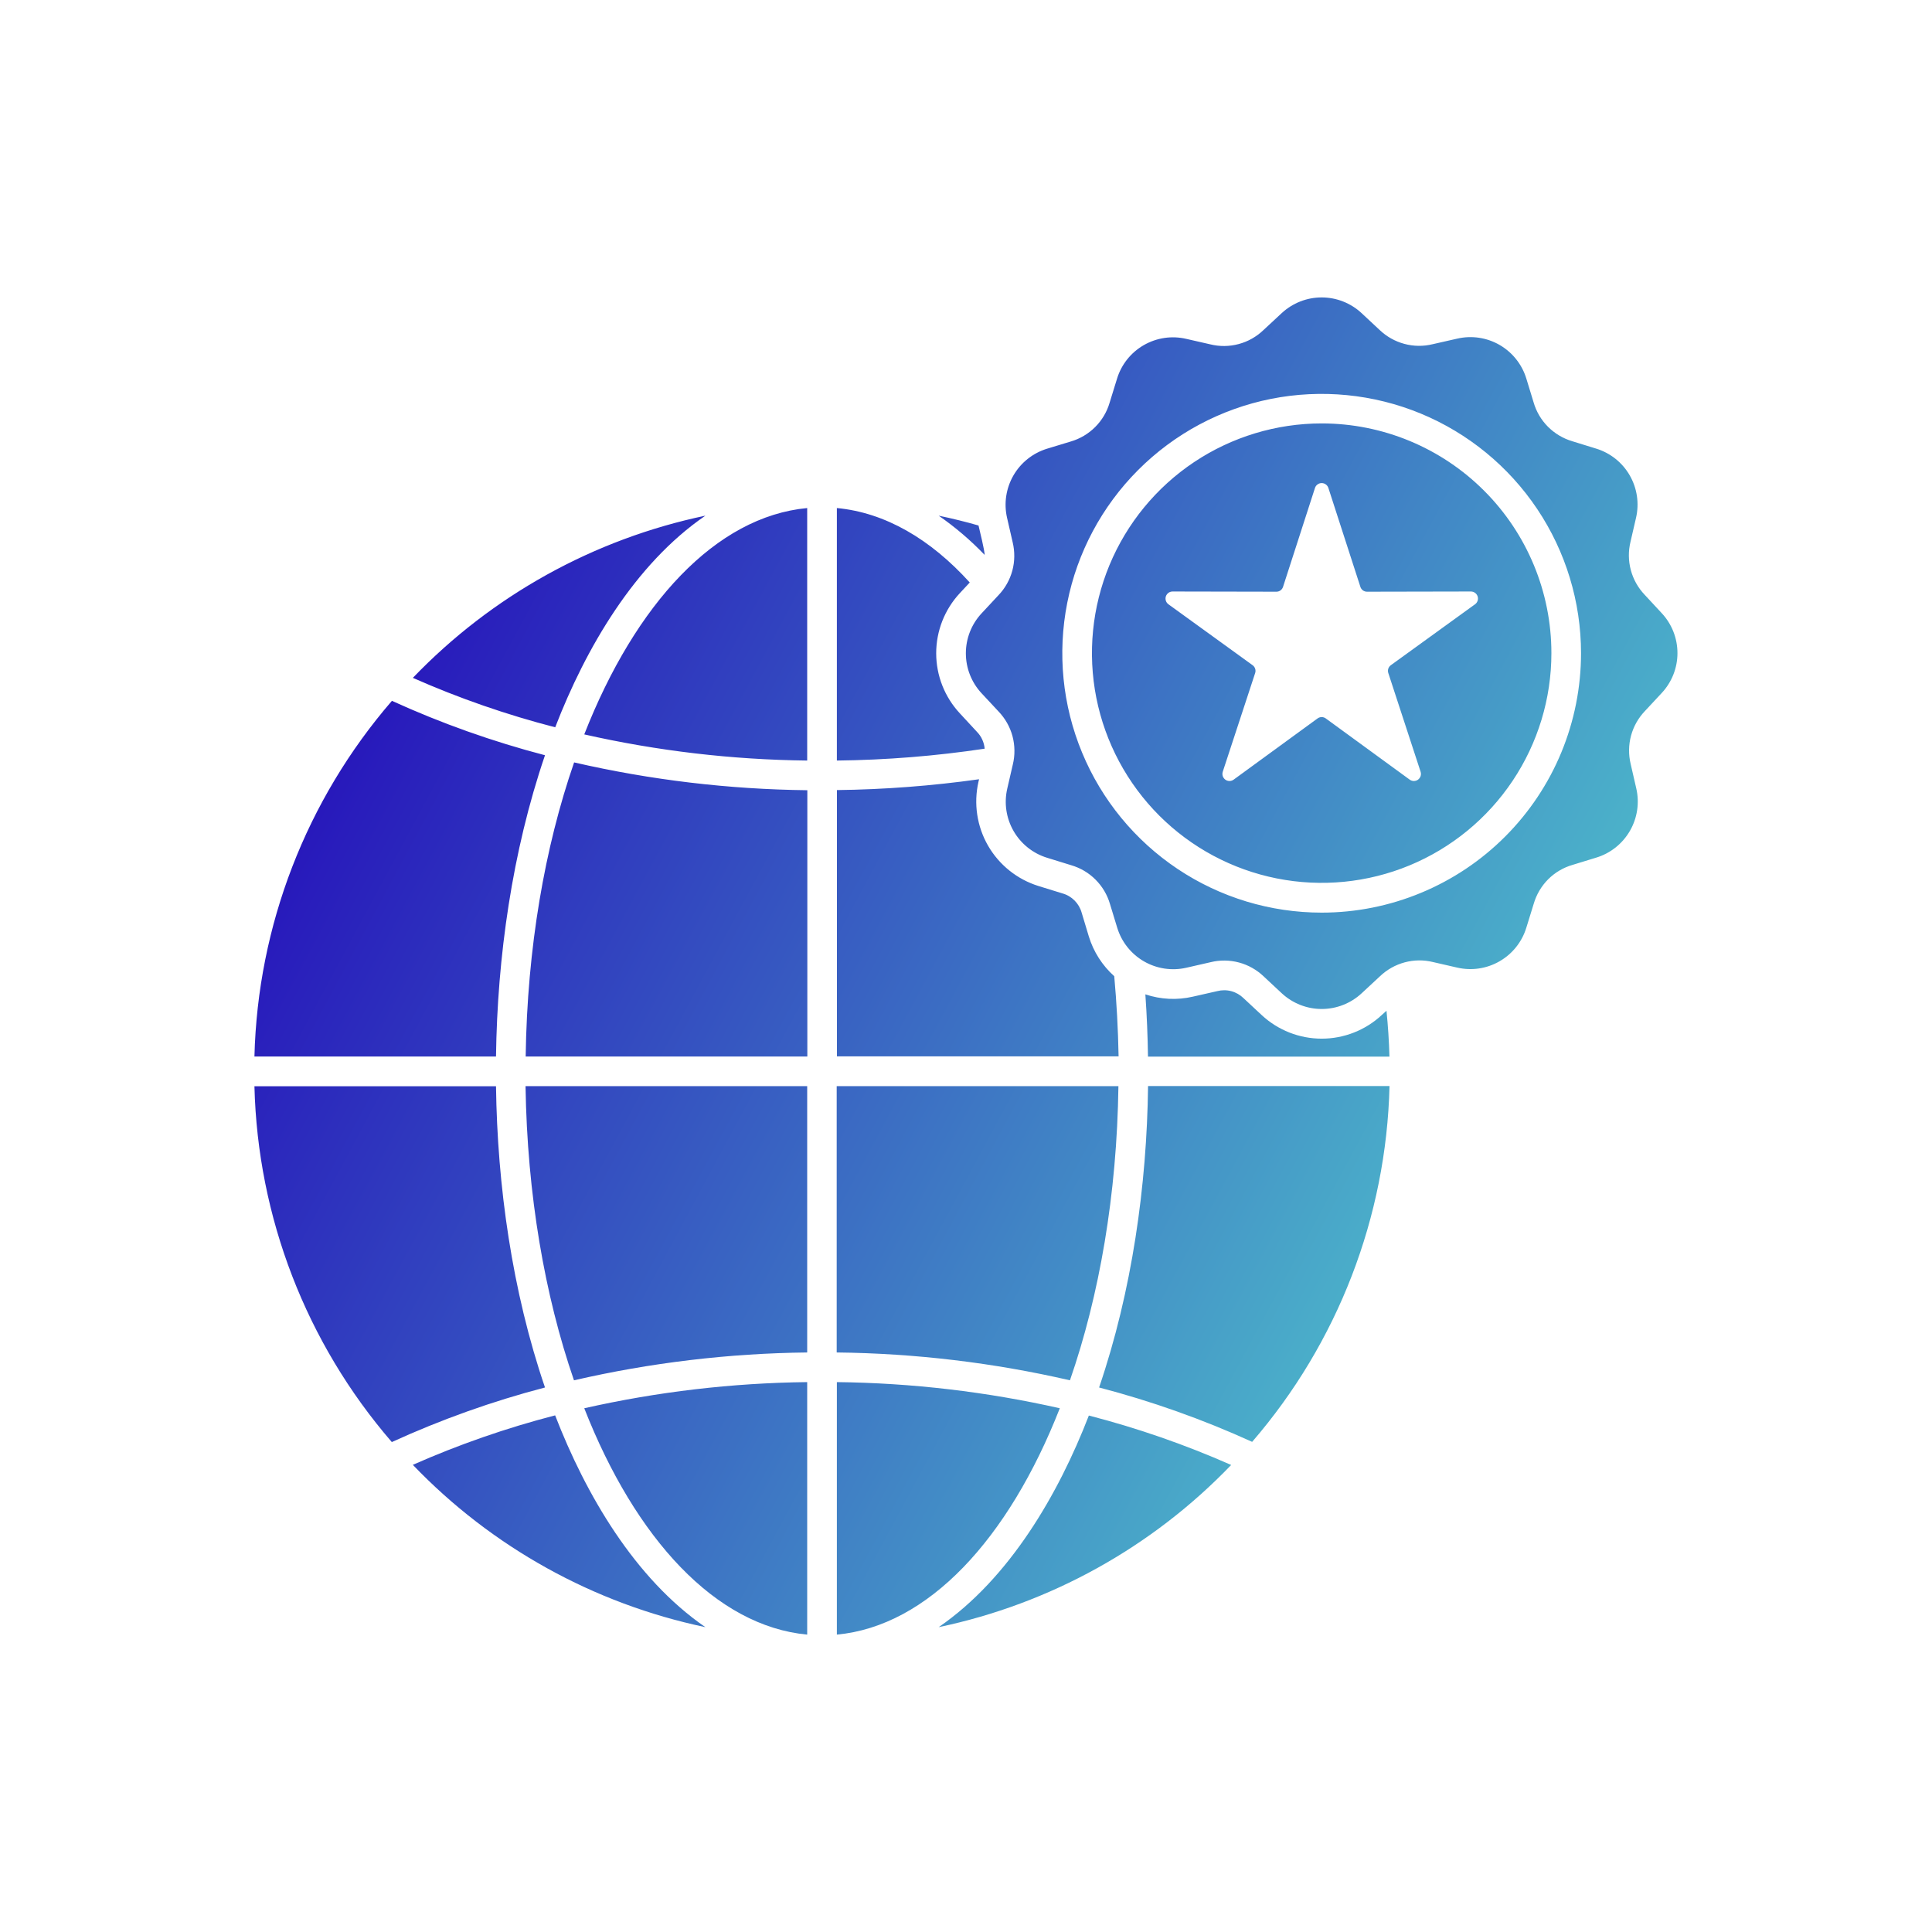 <svg width="56" height="56" viewBox="0 0 56 56" fill="none" xmlns="http://www.w3.org/2000/svg">
<path fill-rule="evenodd" clip-rule="evenodd" d="M27.208 14.947C27.599 15.028 27.984 15.123 28.363 15.232C28.404 15.41 28.535 15.931 28.541 16.085C28.136 15.662 27.689 15.28 27.208 14.947ZM48.165 20.088L47.68 20.609C47.487 20.81 47.349 21.056 47.276 21.325C47.204 21.593 47.201 21.876 47.266 22.146L47.429 22.856C47.525 23.274 47.458 23.713 47.243 24.085C47.028 24.456 46.68 24.733 46.27 24.858L45.582 25.069C45.315 25.146 45.071 25.29 44.874 25.487C44.678 25.684 44.534 25.928 44.456 26.195L44.241 26.891C44.115 27.302 43.838 27.649 43.466 27.863C43.094 28.078 42.655 28.143 42.236 28.046L41.538 27.886C41.268 27.819 40.986 27.822 40.717 27.894C40.449 27.966 40.202 28.104 40.001 28.296L39.468 28.791C39.153 29.083 38.74 29.246 38.31 29.246C37.881 29.246 37.468 29.083 37.153 28.791L36.629 28.302C36.428 28.11 36.182 27.971 35.914 27.899C35.646 27.827 35.363 27.823 35.093 27.889L34.383 28.051C33.965 28.146 33.526 28.079 33.155 27.864C32.783 27.648 32.508 27.3 32.383 26.89L32.173 26.202C32.095 25.935 31.951 25.692 31.754 25.496C31.558 25.299 31.314 25.156 31.047 25.078L30.351 24.863C29.941 24.737 29.593 24.46 29.379 24.088C29.165 23.716 29.099 23.277 29.196 22.858L29.357 22.16C29.423 21.89 29.419 21.608 29.348 21.339C29.276 21.071 29.137 20.825 28.945 20.624L28.451 20.094C28.158 19.779 27.996 19.366 27.996 18.936C27.996 18.507 28.158 18.093 28.451 17.779L28.939 17.255C29.132 17.054 29.27 16.809 29.343 16.54C29.415 16.272 29.418 15.989 29.353 15.719L29.19 15.009C29.094 14.59 29.161 14.151 29.376 13.779C29.591 13.408 29.939 13.132 30.349 13.006L31.037 12.797C31.304 12.719 31.547 12.575 31.744 12.378C31.941 12.182 32.085 11.939 32.163 11.672L32.378 10.976C32.503 10.566 32.78 10.218 33.153 10.004C33.525 9.79 33.964 9.724 34.383 9.822L35.081 9.981C35.351 10.048 35.633 10.045 35.902 9.973C36.171 9.902 36.417 9.763 36.618 9.571L37.151 9.076C37.466 8.784 37.879 8.621 38.309 8.621C38.738 8.621 39.152 8.784 39.466 9.076L39.99 9.565C40.191 9.757 40.437 9.895 40.705 9.967C40.973 10.04 41.256 10.043 41.526 9.977L42.236 9.816C42.655 9.718 43.095 9.784 43.468 9.999C43.84 10.215 44.117 10.563 44.242 10.975L44.452 11.662C44.529 11.929 44.672 12.172 44.868 12.369C45.064 12.565 45.306 12.71 45.572 12.789L46.268 13.004C46.677 13.13 47.024 13.406 47.238 13.778C47.452 14.149 47.518 14.588 47.422 15.005L47.261 15.703C47.195 15.973 47.198 16.255 47.27 16.524C47.342 16.793 47.48 17.039 47.672 17.24L48.167 17.774C48.46 18.088 48.622 18.502 48.622 18.931C48.622 19.361 48.458 19.774 48.165 20.088ZM45.827 18.932C45.826 17.445 45.385 15.992 44.558 14.756C43.731 13.52 42.557 12.557 41.183 11.988C39.809 11.42 38.297 11.272 36.839 11.562C35.381 11.853 34.042 12.57 32.991 13.622C31.94 14.674 31.224 16.014 30.935 17.472C30.646 18.93 30.795 20.442 31.365 21.815C31.934 23.189 32.899 24.362 34.135 25.188C35.372 26.014 36.826 26.454 38.312 26.453C39.3 26.453 40.277 26.258 41.189 25.879C42.101 25.501 42.93 24.947 43.627 24.249C44.325 23.55 44.879 22.721 45.256 21.809C45.633 20.897 45.827 19.919 45.827 18.932ZM44.968 18.932C44.968 20.249 44.577 21.536 43.845 22.631C43.113 23.726 42.073 24.58 40.856 25.084C39.639 25.588 38.3 25.719 37.009 25.462C35.717 25.205 34.531 24.57 33.6 23.639C32.669 22.707 32.035 21.52 31.778 20.229C31.522 18.937 31.654 17.598 32.158 16.381C32.663 15.165 33.517 14.125 34.612 13.394C35.708 12.663 36.995 12.273 38.312 12.273C40.078 12.274 41.771 12.976 43.019 14.225C44.267 15.473 44.968 17.166 44.968 18.932ZM42.634 17.145L39.627 17.151C39.583 17.152 39.541 17.138 39.505 17.113C39.47 17.087 39.444 17.051 39.431 17.009L38.504 14.144C38.491 14.103 38.465 14.067 38.43 14.042C38.395 14.016 38.353 14.002 38.309 14.002C38.266 14.002 38.224 14.016 38.189 14.042C38.154 14.067 38.128 14.103 38.115 14.144L37.19 17.009C37.177 17.051 37.151 17.087 37.116 17.113C37.081 17.138 37.038 17.152 36.995 17.151L33.987 17.145C33.944 17.145 33.902 17.159 33.867 17.184C33.833 17.21 33.807 17.245 33.793 17.286C33.78 17.327 33.78 17.371 33.793 17.412C33.806 17.453 33.832 17.489 33.867 17.515L36.306 19.28C36.341 19.305 36.368 19.341 36.381 19.382C36.395 19.424 36.395 19.468 36.381 19.509L35.442 22.37C35.429 22.411 35.429 22.455 35.442 22.496C35.456 22.537 35.482 22.573 35.517 22.599C35.551 22.624 35.593 22.637 35.637 22.638C35.68 22.638 35.722 22.624 35.757 22.599L38.189 20.825C38.224 20.799 38.266 20.785 38.309 20.785C38.353 20.785 38.395 20.799 38.43 20.825L40.862 22.599C40.897 22.624 40.939 22.638 40.982 22.638C41.026 22.637 41.068 22.624 41.102 22.599C41.137 22.573 41.163 22.537 41.177 22.496C41.19 22.455 41.19 22.411 41.177 22.37L40.241 19.509C40.227 19.468 40.227 19.424 40.24 19.382C40.254 19.341 40.28 19.305 40.316 19.28L42.755 17.515C42.79 17.49 42.816 17.454 42.829 17.413C42.843 17.372 42.843 17.328 42.83 17.287C42.816 17.245 42.79 17.209 42.755 17.184C42.72 17.159 42.678 17.145 42.634 17.145ZM40.052 29.42C39.579 29.861 38.956 30.106 38.31 30.106C37.663 30.106 37.041 29.861 36.568 29.42L36.044 28.932C35.946 28.836 35.824 28.766 35.691 28.73C35.558 28.694 35.418 28.694 35.284 28.728L34.574 28.889C34.118 28.994 33.643 28.971 33.199 28.822C33.242 29.43 33.266 30.032 33.275 30.627H40.274C40.262 30.179 40.232 29.735 40.188 29.297L40.052 29.42ZM31.858 40.217C33.379 40.614 34.863 41.141 36.294 41.793C38.776 38.92 40.183 35.275 40.276 31.48H33.277C33.242 34.359 32.812 37.423 31.858 40.217ZM27.208 47.164C30.442 46.486 33.397 44.847 35.686 42.463C34.352 41.874 32.973 41.395 31.561 41.03C30.679 43.311 29.259 45.755 27.208 47.164ZM28.316 21.211L27.821 20.676C27.381 20.203 27.136 19.581 27.136 18.935C27.136 18.288 27.381 17.666 27.821 17.193L28.109 16.884C26.969 15.625 25.657 14.857 24.257 14.726V22.045C25.691 22.029 27.123 21.914 28.541 21.701C28.525 21.517 28.446 21.343 28.316 21.211ZM32.297 28.296C31.95 27.985 31.695 27.586 31.559 27.14L31.352 26.453C31.315 26.32 31.244 26.199 31.147 26.102C31.05 26.004 30.929 25.933 30.796 25.896L30.1 25.681C29.484 25.489 28.962 25.072 28.639 24.512C28.317 23.953 28.218 23.292 28.361 22.662L28.379 22.587C27.014 22.779 25.638 22.884 24.259 22.901V30.62H32.423C32.408 29.831 32.366 29.056 32.297 28.296ZM32.416 31.483H24.252V39.202C26.528 39.227 28.795 39.498 31.013 40.009C31.867 37.547 32.375 34.627 32.418 31.483H32.416ZM30.719 40.819C28.598 40.34 26.431 40.086 24.257 40.061V47.38C26.902 47.133 29.232 44.61 30.719 40.819ZM23.397 47.38V40.061C21.222 40.086 19.056 40.34 16.935 40.819C18.421 44.61 20.752 47.133 23.397 47.38ZM16.637 40.009C18.855 39.498 21.122 39.227 23.397 39.202V31.483H15.233C15.281 34.627 15.788 37.548 16.637 40.009ZM15.237 30.624H23.401V22.905C21.125 22.879 18.859 22.609 16.641 22.099C15.788 24.562 15.281 27.484 15.237 30.624ZM16.935 21.287C19.056 21.767 21.222 22.021 23.397 22.045V14.726C20.752 14.974 18.421 17.497 16.935 21.287ZM16.091 41.025C14.679 41.39 13.3 41.87 11.966 42.459C14.255 44.845 17.21 46.485 20.446 47.164C18.395 45.755 16.975 43.311 16.091 41.025ZM14.377 31.486H7.375C7.468 35.281 8.875 38.926 11.357 41.799C12.788 41.145 14.274 40.615 15.797 40.217C14.842 37.423 14.415 34.359 14.377 31.483V31.486ZM15.797 21.891C14.275 21.493 12.791 20.966 11.36 20.314C8.878 23.186 7.469 26.829 7.375 30.624H14.377C14.415 27.752 14.843 24.684 15.797 21.891ZM20.446 14.947C17.211 15.625 14.256 17.263 11.967 19.648C13.301 20.238 14.681 20.717 16.093 21.081C16.975 18.795 18.395 16.351 20.446 14.947Z" fill="url(#paint0_linear_346_94)"/>
<defs>
<linearGradient id="paint0_linear_346_94" x1="8.153" y1="13.991" x2="50.094" y2="36.544" gradientUnits="userSpaceOnUse">
<stop stop-color="#2200B9"/>
<stop offset="0.997" stop-color="#54D7CD"/>
</linearGradient>
</defs>
</svg>
